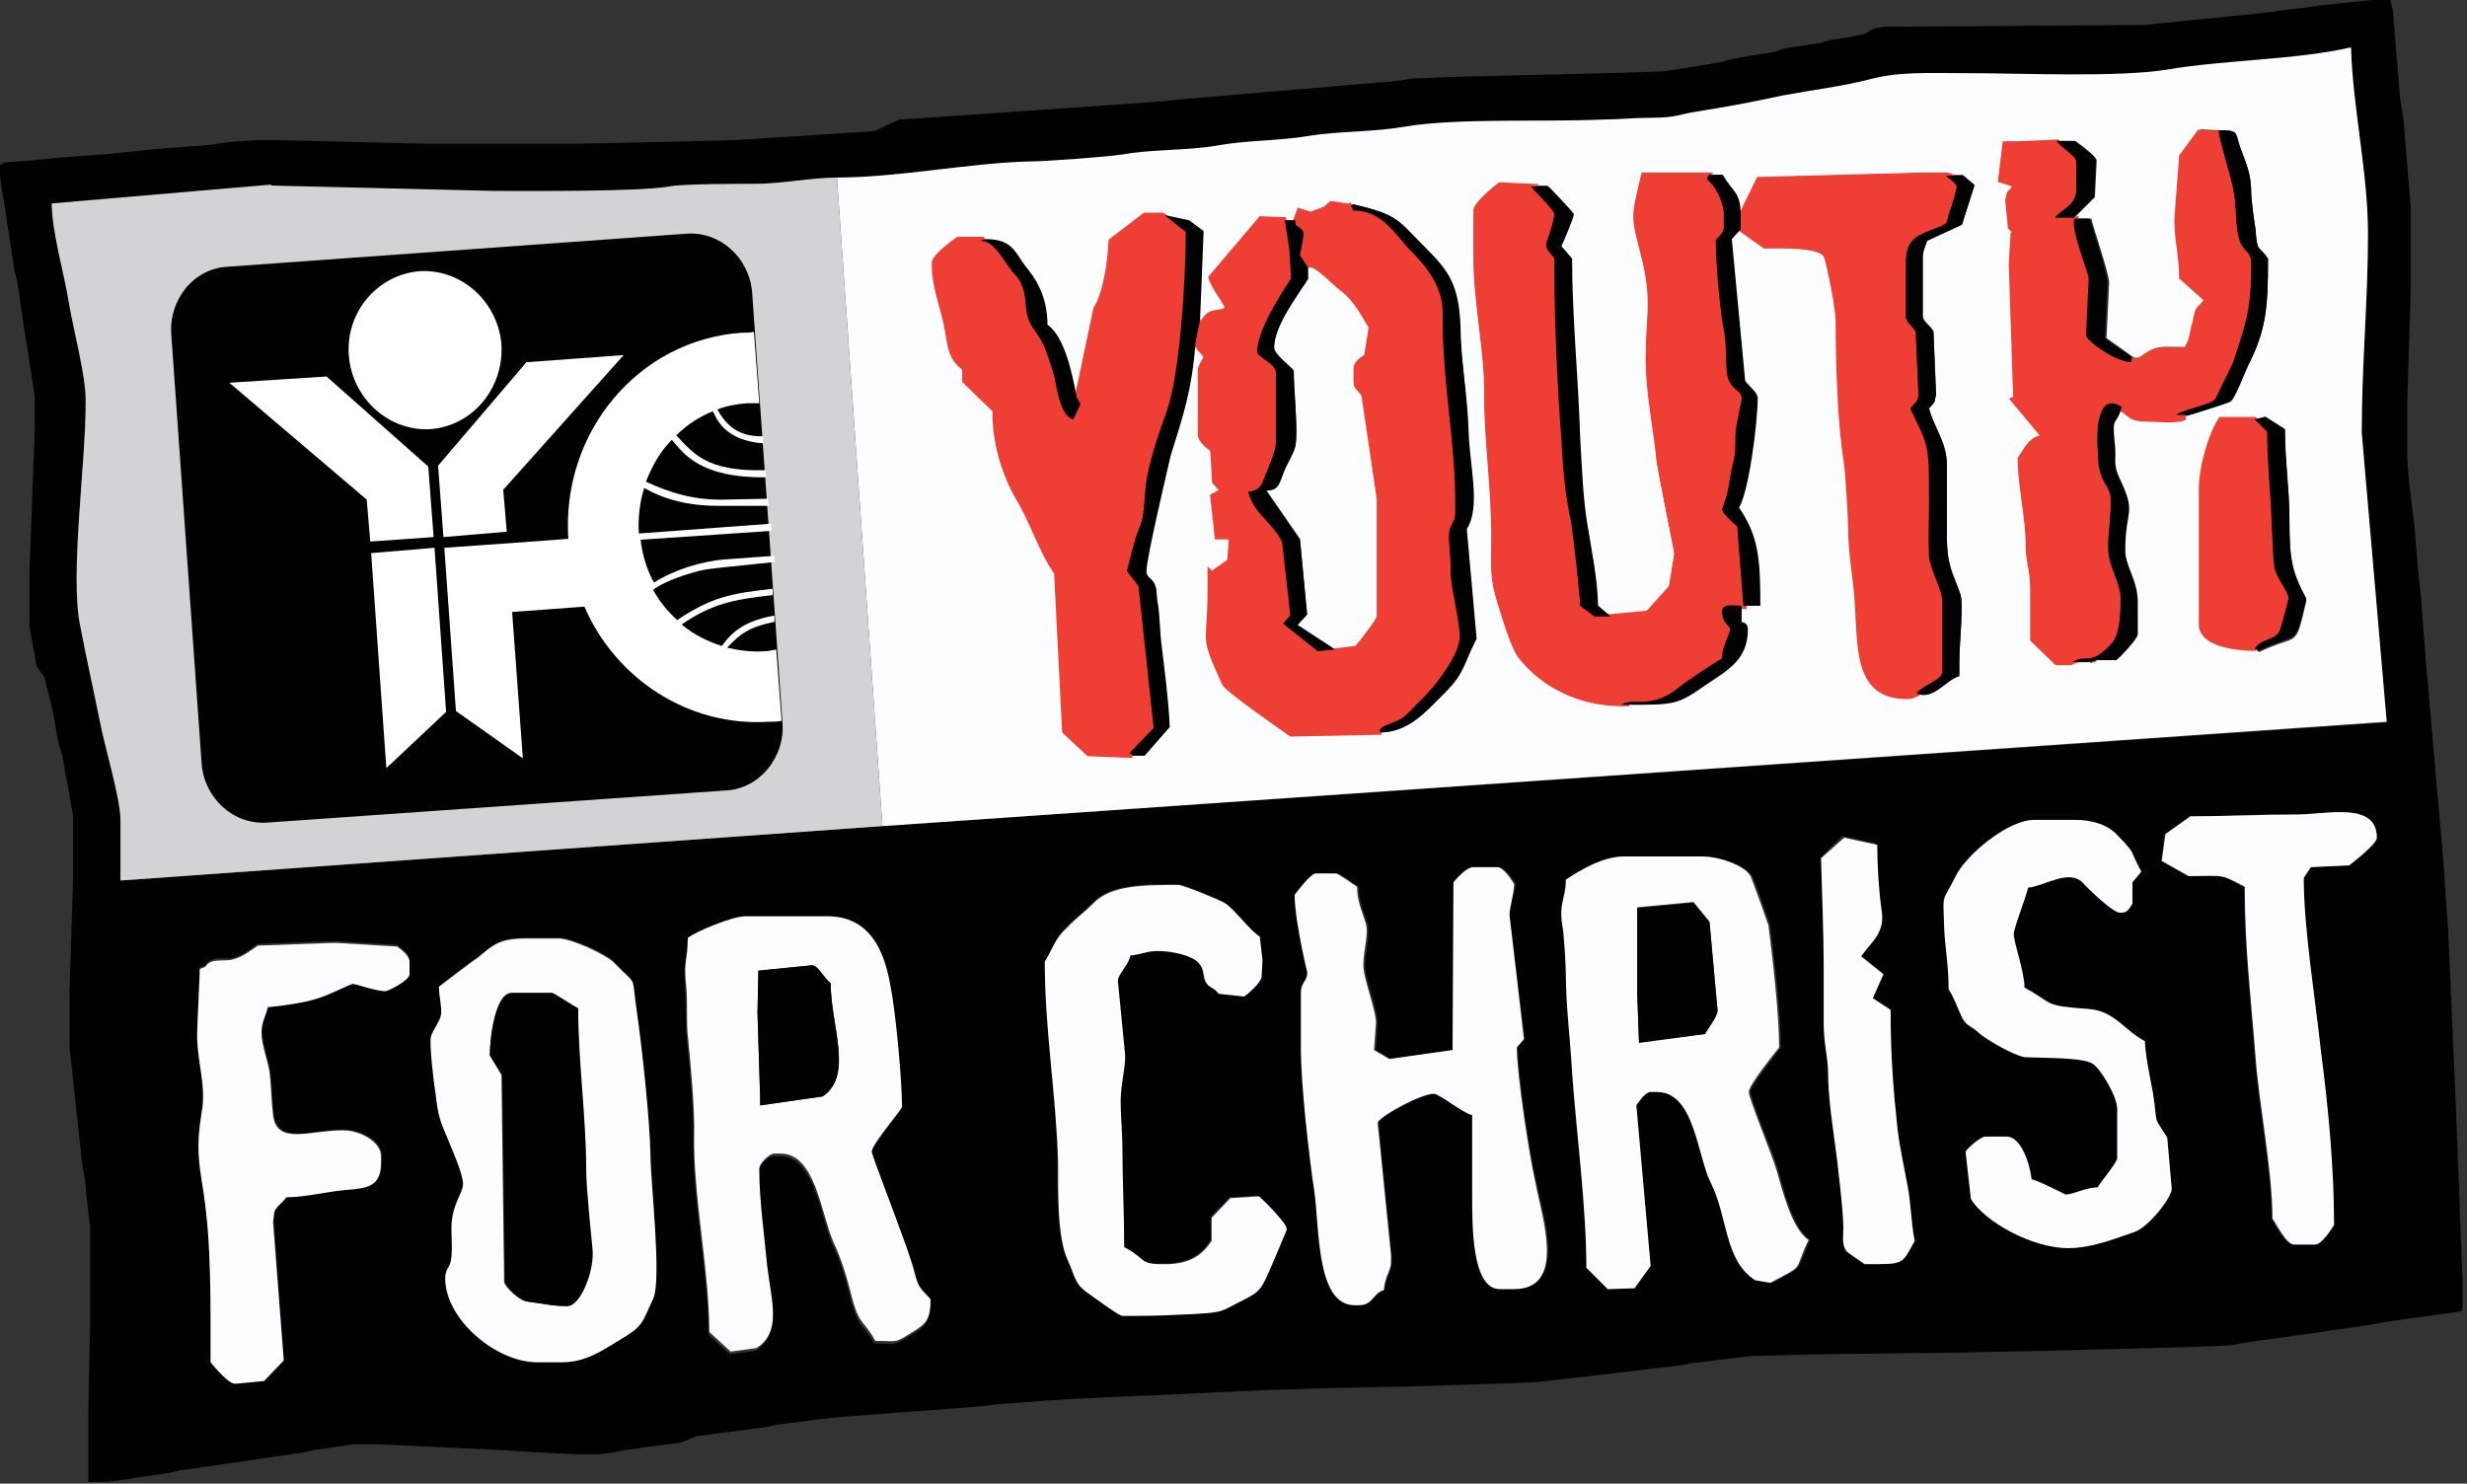 <?xml version="1.0" encoding="utf-8"?>
<!-- Generator: Adobe Illustrator 23.0.6, SVG Export Plug-In . SVG Version: 6.00 Build 0)  -->
<svg version="1.1" id="Layer_1" xmlns="http://www.w3.org/2000/svg" xmlns:xlink="http://www.w3.org/1999/xlink" x="0px" y="0px"
	 viewBox="0 0 276.5 166.3" style="enable-background:new 0 0 276.5 166.3;" xml:space="preserve">
<rect x="0" y="0" width="276.5" height="166.3" fill="#333333" stroke="none"/>
<style type="text/css">
	.st0{fill-rule:evenodd;clip-rule:evenodd;}
	.st1{fill-rule:evenodd;clip-rule:evenodd;fill:#FBFDFF;}
	.st2{fill-rule:evenodd;clip-rule:evenodd;fill:#EF3E33;}
	.st3{fill:none;stroke:#EF3E33;stroke-width:0.519;stroke-miterlimit:2.613;}
	.st4{fill-rule:evenodd;clip-rule:evenodd;fill:#E0E2E4;}
	.st5{fill-rule:evenodd;clip-rule:evenodd;fill:#D1D3D4;}
	.st6{fill-rule:evenodd;clip-rule:evenodd;fill:#FFFFFF;}
</style>
<g>
	<path class="st0" d="M49.2,110.6c0-0.1,3.9-3.1,4.3-3.3c1.7-1.3,2.3-2.2,5.5-2.2h3.6c1.5,0,5.3,1.7,6.1,2.6c2.9,3,2,1.1,2.7,5.8
		c0.6,4.1,1.4,11.7,1.5,15.8c0,3.1,1.3,14,0.3,16.2c-1.4,3-1.1,3-3.9,4.7c-1.6,1-3.5,2.4-6.3,2.4h-2.8c-4.6,0-10.3-4.8-10.3-9.4
		c0-1.2,0.6-1.1,0.7-2.4c0.1-0.9,0-2.2,0-3.2c0-2.7,1.3-3.9,1.3-5c0-1.2-1.3-4-1.7-5c-0.9-2.1-1.1-2.5-1.4-5.3
		c-0.2-1-0.6-5.5-0.5-6.2c0.2-0.7,0.9-1.6,1.1-2.3C49.6,113.1,49.2,111.8,49.2,110.6L49.2,110.6z M77,105.4c1-0.7,4.9-2.4,6.5-2.4
		h9.1c4.8,0,6.4,3.6,7.1,7.8c0.5,2.9,1.3,10.7,1.3,13.6c-0.5,0.8-3.4,4.2-3.4,5c0,0.3,2.7,7.3,3.1,8.5c0.5,1.6,0.9,2.7,1.5,4.3
		c0.2,0.7,0.4,1.6,0.7,2.2c0.3,0.7,1.3,1.4,1.3,1.6c0,2.3-0.5,2.7-2,3.6c-2.1,1.3-1.5,1-4.2,1c-1.3-2.3-1.8-1.6-2.7-5.2
		c-0.5-2-1.1-4-2-5.9c-1.4-3.3-2-9.9-5.9-9.9h-0.7c-0.6,0-1.7,1.1-1.7,1.7v0.2c0,3.3,0.6,7.6,0.9,10.8c0.5,4,1.6,7.2-1.2,9.1
		l-2.9,0.4l-2.4-2.2c0-7-1.8-15-1.7-21.9c0.1-2.5-0.4-8.2-0.7-11c-0.2-1.7-0.1-3.9-0.2-5.8C76.5,107.9,77,107.8,77,105.4L77,105.4z
		 M43.2,111.1c-1.2,0-3.5-0.9-3.6-0.9c-0.2,0-3.2,1.5-4.2,1.7c-1.3,0.4-4,0.8-5.3,0.9c-0.2,1-0.7,1.6-0.7,2.9c0,1.2,0.7,3.1,0.9,4.3
		c0.2,1.6,0.2,3.3,0.4,4.9c0.5,3.5,4.2,1.7,7.8,1.7c2,0,4.3,1.3,4.3,2.9v0.7c0,2.8-1.6,2.9-4.1,3.1c-2.1,0.2-4.4,0.8-6.5,0.8
		c-0.4,0.6-1.4,1.3-1.4,1.9l-0.1,0.9l1.1,15.4l-2.2,2.3l-3.1,0.3h-0.2c-0.7,0-2.3-1.9-2.7-2.4c0-6.5,0.1-13.4-0.8-19.1
		c-0.5-3.8-0.8-5-0.2-8.9c0.5-3.1-0.6-5.8-0.5-9.1l0.3-7c1.1-0.3,0.4-0.4,1.3-0.8c0.6-0.3,1.3-0.1,2.2-0.2c1.3-0.2,2-1,3-1.6
		l8.2-0.3l0.7,0l6.7,0.4c0.4,0.3,1.4,1,1.4,1.7v1.4C45.8,109.9,43.5,111.1,43.2,111.1L43.2,111.1z M117.1,107.8
		c0.9-1.3,1.2-2.7,2.3-3.8c1-1.1,2-1.7,3-2.8c2-2.1,5.6-2.1,9.6-2.1c0.5,0,4.9,1.7,5.3,2.1c1.3,1,2.5,2.8,3.8,3.7l0.3,2.6l-0.1,1.9
		c0,0.6-1.8,2.2-2,2.2l-2.8-0.3c-0.7-0.9-1-0.5-1.5-1.4c-0.3-0.8-0.1-1.4-0.8-2.1c-0.7-0.8-3-1.3-4.5-1.3c-1.3,0-2,0.4-3.1,0.5
		c-0.2,1.1-1.5,2.2-1.4,2.9l0.8,8.2c0.1,1.2-0.5,3.3-0.5,5.3c0,1.6,0.2,3.3,0.2,5.3c0,3.3,0.2,7.4,0.2,11c2.7,1.5,1.5,2.1,5,1.9
		c2.5-0.1,3.8-1.1,4.8-2.6v-2.6l2.1-2.2l3.2-0.2c0.5,0.4,3.1,3,3.1,3.6v0.2c0,0-1.8,4.3-2,4.7c-0.9,2.1-1.2,2.3-3.2,3.3
		c-2.4,1.2-2,1.1-5.3,1.4c-2.2,0.1-4,0.2-6.3,0.2h-1.6c-0.4,0-3.2-2.1-3.8-2.5c-1.6-1-1.5-2-2.3-3.7c-1.2-2.5-1.1-7.7-1.1-10.9
		C118.4,122.8,117.1,115.5,117.1,107.8L117.1,107.8z M175.5,98.6c1.6-1,4.2-2.6,6.7-2.6h8.7c2,0,4.8,1,5.5,2.2
		c0.2,0.3,1.9,5.1,2,5.5c0.5,3.9,1.2,9.9,1.2,13.7c-0.5,0.8-3.4,4.3-3.4,5c0,0.7,2.7,7.3,3.1,8.7c0.7,2.5,1.7,6.6,3.6,7.9
		c-1.8,3.7-0.2,2.6-4.3,4.8l-1.7-0.3c-3.5-2.3-3.1-7.1-5-11c-1.6-3.1-1.8-10.1-6-10.1H185c-0.6,0-1.3,1-1.6,1.5l1.6,18l-1.8,2.5
		l-3,0.1l-2.4-2.4c0-6.8-1.2-15-1.6-21.9c-0.2-3.6-0.7-7.4-0.7-11.1c0-0.7-0.2-4.6-0.4-5.4C174.7,101.3,175.5,100.7,175.5,98.6
		L175.5,98.6z M169.2,102.7l1.7,13.7l-0.8,0.9c0,3,1.4,12.3,2.1,15.2c0.8,3.8,3.5,11.9-2.4,11.9h-1.6c-3.2,0-3.1-7.3-3.1-10.8V125
		c-1-0.2-3.7-2.4-4.3-2.4c-1.3,0-5.6,2.2-6.3,3.2l1.5,14.9v0.8c0,0.9-0.7,1.7-0.8,3.1c-1.3,0.4-1.2,1.7-2.8,1.7H152
		c-4.4,0-3.9-8.7-4.5-12.8c-0.6-4.1-1.5-11.9-1.5-16v-6.2c0-1.2,0.8-1.3,0.7-2.4c-0.1-0.3-0.5-2.2-0.6-2.7c-0.3-1.6-0.8-4.2-0.8-5.9
		c0.3-0.5,1.7-2.4,2.4-2.4h2.2c0.3,0,1.9,1.2,2.4,1.5c0,1.7,0.6,2.9,1,4.2c0.3,1.2-0.3,2.9-0.3,4.6c0,1.6,1.6,5.5,1.4,6.7l-0.2,2.8
		l1.7,1l7.1-1l0.1-18.8c0.4-0.5,1.5-1.7,2.2-1.7h2.7c0.7,0,1.6,1.4,1.9,1.9C169.7,100.2,169.1,102,169.2,102.7L169.2,102.7z
		 M239,98.9v2.4c-0.2,0.4-0.5,1-1.2,1h-0.2c-0.9,0-3.6-2.8-4.2-3.4c-1.6-1.5-4.2,0.4-6.1,0.6c-0.2,1-1.6,4.5-1.6,5.2
		c0,1,1.2,4.2,1.2,6c3.5,1.9,2,2,7.2,2.4c2.9,0.2,4.1,2.5,6.3,3.6c0,1.3,0.5,4.3,0.9,5.8c0.6,3.9-0.1,2.3,1.6,5l0.5,5.7
		c0.2,0.9-2.6,4.4-4.2,4.9c-2,0.7-4.7,1.8-7.4,1.8c-4.1,0-9.4-3.1-10.9-5.5l-0.6-5.3c0.2-0.4,1.7-1.7,2.2-1.7h2.4
		c1.6,0,2.7,3,2.8,4.8c0.7,0.1,3.8,1.7,3.8,1.7c0.9,0,2.2-0.7,3.6-0.8c0.4-0.7,2.2-2.8,2.2-3.3v-5.5c0-1.4-2-4.6-2.8-5.1
		c-1.2-0.7-5.6-0.5-7.5-0.7c-1.2-0.1-4.5-2.1-5.3-2.8c-0.9-0.9-1.3-0.6-2-2.1c-0.4-0.9-0.9-2-1.3-2.7c0-2.9-0.4-4.4-0.5-7
		c-0.2-4-0.3-2.5,1.3-5.7c1.1-2.3,5.8-6.3,8.8-6.3h4.6c2,0,3.7,0.7,4.7,1.7c2.3,2.3,1.3,1.3,2.7,4.1L239,98.9L239,98.9z M214.6,139
		c-1.5,2.7-1.1,2.6-5.6,2.6c0,0-1.8-1.2-2-1.4c-0.5-0.7-0.4-1.6-0.4-2.7c0-1.3-0.3-4.1-0.5-5.8c-0.3-3.3-1.2-8-1.2-11.3
		c0.1-2-0.5-3.4-0.5-5.8c0-2.1,0-4.1,0-6.2c0-4.1-0.2-8.6-0.3-12.3l2.4-2.4l3.7,0.8c0,2.3,0.2,5.4,0.5,7.4c0.4,2.5-1.2,3.4-2.3,5.1
		l2.5,2l-1.2,2.7l2,1.3c0,5.2,0.2,8.9,0.8,13.6c0.2,1.6,0.8,4.4,1.1,6.1C214.2,134.7,214.2,137.1,214.6,139L214.6,139z M263.3,97
		l-4.3,0.2l-0.8,1.2c0,5.8,1.3,13.6,1.9,19.2c0.8,6.1,1.5,13.1,1.5,19.7c-0.3,0.5-1.4,2.2-2.1,2.2H257c-0.9,0-2-2.2-2.4-2.9
		c0-5.4-1.5-12.7-1.9-18.2c-0.5-6.5-1.2-12.1-1.2-19c-2.9-1.5-2-1.2-6.3-1.2l-3-1.7l0.4-3l2.8-2c4.2,0,7.8-0.3,11.8-0.2
		c3.5,0,9.1-1.5,9.1,2.6C266.4,94.6,263.9,96.5,263.3,97L263.3,97z M93.8,19.9c6.9,0,14.6-1.6,21.4-1.7c2,0,8.6-0.5,10.7-0.8
		c3.4-0.6,7.2-0.4,10.6-1c3.4-0.6,7.1-0.5,10.4-1.1c3.2-0.5,7.1-0.4,10.5-1c6-1,15.4-0.6,22.2-0.8c1.6,0,3.4-0.2,5.5-0.2
		c2.8,0,3.1-0.4,5.1-0.7c3.2-0.5,6.4-1.2,9.6-1.8c3.2-0.7,6.7-1,9.7-1.8c3.4-0.8,6.6-0.7,10.8-0.7c6.5,0,17.1,0.6,22.6-0.4
		c6.4-1.1,14.7-1.1,20.6-2.5c0.2,6.8,1.9,14,1.9,20.9c0,7.5-0.7,14.6-0.7,22.1v0.2l2.8,32.4L98.9,92.6l-85.4,6.1v-6.8
		c0-2.4-1.7-8.3-2.3-11c-0.7-3.5-1.5-7-2.2-10.7C7.8,64.7,9.6,52,9.6,45.4v-0.5c0-2.9-1.4-8-1.9-11c-0.5-3.2-1.9-8-1.9-11l24.5-2.1
		l0.2,0.1l24.9,0.6c4.2,0,16.1,0.1,19.6-0.5c1.4-0.3,8.2-0.3,9.7-0.3C87.6,20.6,91,20,93.8,19.9L93.8,19.9z M264,0.2l-2,0.2
		l-1.9,0.2L258,0.9l-1.9,0.2l-2,0.3l-1.9,0.2l-2,0.2l-1.9,0.2l-2.2,0.2l-1.9,0.2l-2,0.2l-1.9,0.2l-29.1,0.2l-1.2,0.2L209,3.8
		l-1.4,0.3l-1.2,0.2l-1.3,0.2L204,4.8L202.8,5l-1.3,0.2l-1.4,0.2L199,5.8L197.8,6l-1.3,0.2l-1.2,0.2l-1.5,0.3L192.7,7l-1.2,0.2
		l-1.2,0.2l-1.3,0.2l-1.2,0.2l-1.4,0.2l-6.3,0.2l-8.2,0.2l-8.4,0.2l-5.1,0.2l-2.1,0.3l-2.4,0.2l-2.4,0.2l-2.2,0.2l-2.4,0.2l-2.4,0.2
		l-2.4,0.2l-2.2,0.2l-2.4,0.2l-2.4,0.2l-2.4,0.2l-2.9,0.3l-2.9,0.2l-2.9,0.2l-2.8,0.2l-2.9,0.2l-2.9,0.2l-2.9,0.2l-2.8,0.2l-2.9,0.2
		l-2.9,0.2l-3.1,0.2L98,14.7l-3.1,0.2l-3.1,0.2l-3.1,0.2l-3.1,0.2l-3.1,0.2l-7.7,0.2l-9.8,0.2H47.3l-8.2-0.2l-8.4-0.2h-1.9l-2.9,0.2
		L23,16.3l-2.9,0.2l-2.6,0.2L14.7,17l-2.9,0.3l-2.9,0.2l-2.6,0.2L3.4,18l-2.9,0.2L0,18.5v1.2l0.2,1.5l0.2,1.2l0.2,1.2l0.2,1.4
		l0.2,1.2l0.2,1.4l0.2,1.2l0.2,1.4l0.3,1.2l0.2,1.2l0.2,1.5l0.2,1.2l0.2,1.5l0.2,1.2l0.2,1.2l0.2,1.4l0.2,1.2l0.2,1.4l0.2,1.2V48
		l-0.2,5.3l-0.2,5.5l-0.2,5.3v6l0.2,1.2l0.2,1.2l0.2,1l0.2,1.2L5,75.9l0.2,0.9L5.5,78l0.3,1.2L6,80.1l0.2,1.2l0.2,1.2l0.2,1L7,84.7
		l0.2,1.2l0.2,1.2l0.2,0.9l0.2,1.2l0.2,1.2l0.2,1v6.9l-0.2,6.3l-0.2,6.2v6.7l0.2,1.7l0.2,1.9l0.2,1.9l0.2,1.9l0.2,1.7l0.2,1.9
		l0.2,1.9l0.3,1.7l0.2,1.9l0.2,1.9l0.2,1.6v10.8l-0.2,9.9v7.9H12l1.5-0.2l1.4-0.2l1.2-0.2l1.5-0.2l1.4-0.2l1.2-0.3l1.5-0.2l1.4-0.2
		l1.4-0.2l1.3-0.2l1.4-0.2l1.4-0.2l1.3-0.2l1.4-0.2l1.4-0.2l1.3-0.2l1.4-0.3l1.5-0.2l1.2-0.2l1.4-0.2h2.9l4.5,0.2l4.3,0.2l4.3,0.2
		l4.6,0.3l4.3,0.2h2.9l1.4-0.2l1.6-0.3l1.5-0.2l1.4-0.2l1.7-0.2l1.4-0.2L78,161l1.5-0.2l1.4-0.2l1.7-0.2l1.4-0.2l1.6-0.2l1.5-0.3
		l1.4-0.2l1.7-0.2l1.4-0.2l1.9-0.2l2.4-0.2l2.7-0.2l2.6-0.2l2.7-0.2l2.7-0.2l2.6-0.2l2.7-0.3l2.7-0.2l2.6-0.2l3.1-0.2l4.3-0.2
		l4.6-0.2l4.3-0.2l4.3-0.2l4.5-0.2l6.3-0.2l9.6-0.2l9.6-0.3l4.8-0.2l1.6-0.2l1.7-0.2l1.9-0.2l1.7-0.2l1.6-0.2l1.7-0.2l1.6-0.2
		l1.6-0.2l2-0.2l1.6-0.3l1.7-0.2l1.6-0.2l1.7-0.2l1.6-0.2l7.4-0.2l16.5-0.2l9.4-0.2l7.9-0.2l7.7-0.2l5-0.2l1.5-0.3l1.4-0.2l1.4-0.2
		l1.5-0.2l1.4-0.2l1.5-0.2l1.4-0.2l1.2-0.2l1.5-0.2l1.4-0.2l1.4-0.2l1.5-0.3l1.4-0.2l1.4-0.2l1.5-0.2l1.4-0.2l1.5-0.2l1.4-0.2
		l0.2-0.2v-3.3l-0.2-5l-0.2-5.3l-0.2-5.3l-0.2-5l-0.2-4.6l-0.2-4.6l-0.2-4.5l-0.2-4.6l-0.3-4.3l-0.2-3.1l-0.2-2.4l-0.2-2.2l-0.2-2.4
		l-0.2-2.1l-0.2-2.4l-0.2-2.2l-0.2-2.4l-0.2-2.2l-0.2-2.4l-0.2-2.2l-0.2-2.6l-0.2-2.6l-0.2-2.6l-0.3-2.6l-0.2-2.6l-0.2-2.4L270,54
		l-0.2-2.6v-6.2l0.2-6.5l0.2-6.5v-8.9l-0.2-2.4l-0.2-2.4l-0.2-2.4l-0.2-2.6L269,11l-0.2-2.4l-0.2-2.4l-0.2-2.4l-0.2-2.6L267.9,0h-2
		L264,0.2L264,0.2z"/>
	<path class="st1" d="M252.7,72.7c-1.9,0-6-0.4-6-2.6V55c0-2.6,1.1-6.4,2.2-7.9h3.8l1.2-0.2l2.2,1.4c0,3.6,0.5,6.6,0.5,10.1
		c0,4.6,0.3,5.8,1.9,8.9c-1.3,5.7-0.8,3.6-5.3,5.8L252.7,72.7L252.7,72.7z M134.4,36c0.4,1.1,0.4-0.1,1.3-0.7
		c0.6-0.3,1.7-0.2,1.9-0.6c0.2-0.4-1.5-2.4-1.8-3.5l5.6-6.6l2.6,0.1h1.2l0.5-1.1l1.3,0.4l1.6-0.6l0.7-0.6l2,0.3l0.3-0.2
		c5.1,1.2,4.9,1.7,8.1,4.9c2.5,2.5,3.7,4.1,3.9,8.8c0.1,3.6,0.9,8,0.9,11.7c0.1,3.9,1.4,8.5-0.2,11l1.1,12.3
		c-1.7,3.4-1.2,3.8-4.1,6.6c-1.6,1.6-3.6,3.9-6.7,3.9l-9.8,0.2c-1-0.7-7.2-5-7.5-5.7c-2.7-5.8-1.6-3.8-1.6-10.6v-1.9l0.2,0.2l2-1.4
		l0.2-2.7h-1.6l-0.5-4.6l1.1-0.6l-0.9-1l-0.2-3.6c-0.4-0.3-1.4-1-1.4-1.7v-7.2c0-0.4,0.5-1.1,0.7-1.5l-1.4-1.7
		c-0.5,5.5-1.4,8.2-2.8,12.8c-0.5,1.8-2.7,11.4-2.7,12.9c0,0.8,0.7,0.7,1,1.7c0.2,0.5,0.2,1.4,0.3,2.1c0.2,1.4,0.2,3.2,0.4,4.6
		c0.3,2.6,0.9,6.4,0.9,9.1l-2.8,3.2l-1.3,0l-4.9-0.2l-2.7-2.5l-0.9-17.8c-1.7-2.5-2.7-5.6-4.2-8.2c-1.5-2.5-2.7-6.3-2.7-10l-3.4-3.3
		v-1.4c-1.8-1.3-1.6-2.8-2.1-5.1c-0.4-1.8-1.3-4.3-1.3-6.2v-0.5c0-0.6,2.2-2.3,2.7-2.6l2.9,0c3.3,0,3.2,1.7,4.9,3.5
		c1.3,1.5,2.1,3.5,2.1,6.1c2,1.3,2.7,5.6,3.3,8.2l2.2-9.9c1-1.5,1.6-5,1.7-7.6l3.8-2.9l2,0l2.8,0.6l1.6,1.2L134.4,36L134.4,36z
		 M214.8,77.7c-0.5,0.1-0.5,0.3-1.2,0.3c-5.8,0-5.2-5.7-5.6-11.1c-0.2-2.5-0.7-5.1-0.7-7.7c0-1.1-0.3-6.2-0.5-7.6
		c-0.6-4.2-0.9-10.9-0.9-15.7c0-1.5-0.9-5.9-1.3-7.2c-0.4-1.5-5.1-1.2-6.9-1.2l-2.7-1.9l-1,1.1l1.5,15.9c0.4,0.6,1.4,1.3,1.4,1.9
		c0,2.8-1,10.6-2.1,12.3c2.2,3.3,2.4,5.7,2.4,11h-1.9h-0.2v1.9c0.5,0.1,0.7,0.1,0.7,0.8c0,3.4-2.4,4.7-4.6,6.1
		c-3.3,2.2-3.5,2.3-8.8,2.3h-0.8c-5,0-9-2.4-11.3-5.2c-0.9-1-1.9-4.6-2.4-6.1c-0.9-3-0.7-3.6-0.7-7.4c0-5.7-0.8-10.8-0.8-15.8
		c0.1-4.8-1.2-10.4-1.2-15.4v-5.5c0-0.7,2.1-2.5,2.7-2.9l4.3,0.2h1.2c0.3,0.2,2.9,3,2.9,3.1c0,0.4-1.3,3.2-1.4,3.6l1.2,1.4
		c0,6.5,0.7,13.5,0.9,19.9c0.2,3.4,0.2,6.7,0.8,9.8c0.4,2.5,1.2,6.4,1.2,9.2l1.4,1.2l4.1-0.3l2.6-2.9l0.6-3.7c0-0.4-1.9-9.1-2-10.6
		c-0.2-3.3-1.2-7.4-1.2-11.3c0-4.6,0.7-6.1-0.3-10.7c-1.3-5.4-1.4-4.5-0.2-9.9h7.4h1.6c1,1.9,2,1.8,2,4.6l2-4.3l18.4-0.5h2.7
		l0.7,0.2h1.2l1.3,1.1l-1.4,4.4l-3.9,1.8c-0.2,0.7-0.5,1-0.5,2v6.5c0,0.6,0.9,1.1,1.2,1.7l0.3,7.2l-0.1,0.2c0,0.6-0.3,0.7-0.7,1.2
		c0.5,2.1,2,3.8,2,6.3c0,2.6,0,5.3,0,7.9c0,3.4,0.6,4.1,1.5,6.6c0.4,1.1-0.1,5.8-0.1,7.5v1.7C218.1,76.2,216.6,78.6,214.8,77.7
		L214.8,77.7z M230.6,15.8h2c0.3,0.2,2.4,1.7,2.4,2.2l-0.2,4.1l-2.4,2.4h0.3h0.5h1.2c0.3,1.3,2,6.2,2,7.2l-0.3,6.2l3.1,2.2h0.7
		c2.3-1.5,1.7-1.2,5.3-1.2c0.9-1.4,0.5-1.3,1-3.1c0.5-2,0.5-1.1,1.3-2.5l-2.8-2.5c0-2.5-0.7-5-0.5-7.1l0.5-6.5l2-2.7l2,0.1
		c2.5,0,1.6,0.2,2.6,2.5c0.5,1.4,0.9,2.2,1,4c0,1.4,0.3,3.3,0.5,4.6c0.2,2.8,0.3,1.7,1.4,3.3c0,5.3-0.2,7.8-2,11.5
		c-0.5,0.9-1.6,4.1-2.2,4.5c-0.1,0.1-4.7,1.5-4.9,1.6c-0.9,0.5-3.1,0.2-4.3,0.2c-2.2,0-1.9-0.8-3.1-1.2c-0.5,2.3-1.1,0.8-0.8,3.9
		c0.3,2.2-0.3,2.3,0.6,4.2c1.9,4,0.6,3.3,0.6,8c0,1.8,1.4,3.3,1.4,5.8V71c0,0.5-2,2.6-2.4,2.9h-2.2l-0.7,0.2h-2h-1.6l-2.7-2.6
		c0-1.9,0-3.7,0-5.6c0-2.3-0.5-3.2-0.5-4.8c0-3.3-0.9-6.8-0.9-9.9c0.7-1,1.2-2.3,2.7-2.4l-3.5-4.2l0.3-0.1l-0.5-15.1l0.2-3.3h0.6
		l-0.9-0.8l-0.3-3.1l0.1-0.3c0-0.8,0.4-0.3,0.7-1.4l-1.6-0.5l0.5-4.1h1.4L230.6,15.8L230.6,15.8z M93.8,19.9l5.1,72.7l168.6-11.7
		l-2.8-32.4v-0.2c0-7.4,0.7-14.6,0.7-22.1c0-6.9-1.7-14-1.9-20.9c-5.9,1.4-14.2,1.4-20.6,2.5c-5.6,0.9-16.1,0.4-22.6,0.4
		c-4.2,0-7.4-0.2-10.8,0.7c-3.1,0.8-6.5,1.2-9.7,1.8c-3.2,0.7-6.4,1.3-9.6,1.8c-2,0.3-2.3,0.7-5.1,0.7c-2,0-3.8,0.2-5.5,0.2
		c-6.7,0.3-16.2-0.2-22.2,0.8c-3.4,0.6-7.3,0.5-10.5,1c-3.4,0.6-7.1,0.5-10.4,1.1c-3.4,0.6-7.2,0.4-10.6,1c-2,0.3-8.7,0.8-10.7,0.8
		C108.4,18.3,100.7,19.9,93.8,19.9L93.8,19.9z"/>
	<path class="st2" d="M180.5,69.1h-1.7l-1.6-1.2c0-1-0.8-8-1-9.3c-0.7-3.3-0.9-5.8-1.1-9.4c-0.5-6.3-0.8-13.8-0.8-20.2
		c-0.3-0.5-0.9-0.8-0.9-1.5v-0.2c0-0.2,0.9-2.5,0.9-3.3c0-0.5-2.2-2.5-2.6-3.1h0.7l-4.3-0.2c-0.5,0.4-2.7,2.2-2.7,2.9V29
		c0,5,1.3,10.6,1.2,15.4c0,5,0.8,10.1,0.8,15.8c0,3.8-0.2,4.4,0.7,7.4c0.5,1.5,1.5,5.1,2.4,6.1c2.3,2.9,6.3,5.2,11.3,5.2h0.8h-0.8
		c1.3-0.8,3.4,0.7,6.4-1.7c0.9-0.8,4-2.8,4.9-3.3c0.1-1.5,0.9-2.7,0.9-3.3c0-0.4-0.9-0.6-0.9-1.9c0-1,1.1-0.7,2.2-0.7h0.2l-0.7-8.9
		c-0.4-0.2-1.7-1.5-1.7-1.9c0,0,0.6-1.4,0.8-2.9c0.1-0.9,0.4-2,0.6-3c0.2-1.1,0-2.3,0.2-3.4c0.2-0.7,0.6-3,0.6-3v-0.2
		c0-1.1-1.6-0.8-1.7-3.3c-0.1-2,0-3.1-0.4-4.9c-0.4-2.4-0.8-7-0.8-9.5c0.4-0.5,0.9-0.8,0.9-1.4V24c0-1.3-1.1-3.3-1.9-3.9l0.2-0.5
		h-7.4c-1.3,5.4-1.1,4.5,0.2,9.9c1,4.6,0.3,6.1,0.3,10.7c0,3.9,0.9,8,1.2,11.3c0.2,1.5,2,10.2,2,10.6l-0.6,3.7l-2.6,2.9L180.5,69.1
		L180.5,69.1z"/>
	<path class="st3" d="M180.5,69.1h-1.7l-1.6-1.2c0-1-0.8-8-1-9.3c-0.7-3.3-0.9-5.8-1.1-9.4c-0.5-6.3-0.8-13.8-0.8-20.2
		c-0.3-0.5-0.9-0.8-0.9-1.5v-0.2c0-0.2,0.9-2.5,0.9-3.3c0-0.5-2.2-2.5-2.6-3.1h0.7l-4.3-0.2c-0.5,0.4-2.7,2.2-2.7,2.9V29
		c0,5,1.3,10.6,1.2,15.4c0,5,0.8,10.1,0.8,15.8c0,3.8-0.2,4.4,0.7,7.4c0.5,1.5,1.5,5.1,2.4,6.1c2.3,2.9,6.3,5.2,11.3,5.2h0.8h-0.8
		c1.3-0.8,3.4,0.7,6.4-1.7c0.9-0.8,4-2.8,4.9-3.3c0.1-1.5,0.9-2.7,0.9-3.3c0-0.4-0.9-0.6-0.9-1.9c0-1,1.1-0.7,2.2-0.7h0.2l-0.7-8.9
		c-0.4-0.2-1.7-1.5-1.7-1.9c0,0,0.6-1.4,0.8-2.9c0.1-0.9,0.4-2,0.6-3c0.2-1.1,0-2.3,0.2-3.4c0.2-0.7,0.6-3,0.6-3v-0.2
		c0-1.1-1.6-0.8-1.7-3.3c-0.1-2,0-3.1-0.4-4.9c-0.4-2.4-0.8-7-0.8-9.5c0.4-0.5,0.9-0.8,0.9-1.4V24c0-1.3-1.1-3.3-1.9-3.9l0.2-0.5
		h-7.4c-1.3,5.4-1.1,4.5,0.2,9.9c1,4.6,0.3,6.1,0.3,10.7c0,3.9,0.9,8,1.2,11.3c0.2,1.5,2,10.2,2,10.6l-0.6,3.7l-2.6,2.9L180.5,69.1
		L180.5,69.1z"/>
	<path class="st2" d="M145.2,24.7v0.5c0.4,0.2,1,0.5,0.9,1.2l-0.2,1.2l-0.2,1l0.9,1.4c0.7-0.3,2.9,2.1,3.8,2.7c1.4,1.1,2,2.6,3,4
		l-0.5,3.1c-0.5,0.3-1.2,0.8-1.2,1.5v1.6c0,0.6,0.5,0.9,0.9,1.5l1.7,11.5v13.2c0,0.3-2,2.9-2.4,3.3l-2.4,0.3l-1.9,0.2l-3.9-3.1
		l0.8-0.9c0-0.6-0.9-8.1-0.9-8.2c-0.9-2.1-3.2-3.3-3.8-5.7c1.6,0,1.6-1.1,2.1-2.3c0.4-1,1-2.2,1-3.3v-7.7c0-1.1-2.1-1.7-2.1-2.4
		c0-2.7,3.8-8.1,3.8-8.2l-0.2-3.3l-0.5-3.2l-2.6-0.1l-5.6,6.6c0.3,1.2,2,3.1,1.8,3.5c-0.2,0.4-1.3,0.3-1.9,0.6
		c-0.9,0.6-0.9,1.7-1.3,0.7l-0.5,2.4l1.4,1.7c-0.2,0.4-0.7,1.1-0.7,1.5v7.2c0,0.7,1,1.4,1.4,1.7l0.2,3.6l0.9,1l-1.1,0.6l0.5,4.6h1.6
		l-0.2,2.7l-2,1.4l-0.2-0.2V66c0,6.8-1,4.8,1.6,10.6c0.3,0.7,6.5,5,7.5,5.7l9.8-0.2c-0.3-0.8,1.8-1,2.7-1.8c0.9-0.8,1.6-1.7,2.5-2.5
		c1.1-1.1,3.7-4.5,3.7-6.4c0-1.8-0.9-5.2-1-6.9c0-1.6-0.2-2.7-0.2-3.9c-0.1-2,0.7-1.8,0.7-3.1v-1.5c0-6.4-1.5-13.8-1.4-20.6
		c0.1-3.4-2-5.6-3.7-7.4c-1.7-1.8-3.1-4.3-6.3-4.4l-0.3-0.5l0.3-0.2l-0.3,0.2l-2-0.3l-0.7,0.6l-1.6,0.6l-1.3-0.4L145.2,24.7
		L145.2,24.7z"/>
	<path class="st3" d="M145.2,24.7v0.5c0.4,0.2,1,0.5,0.9,1.2l-0.2,1.2l-0.2,1l0.9,1.4c0.7-0.3,2.9,2.1,3.8,2.7c1.4,1.1,2,2.6,3,4
		l-0.5,3.1c-0.5,0.3-1.2,0.8-1.2,1.5v1.6c0,0.6,0.5,0.9,0.9,1.5l1.7,11.5v13.2c0,0.3-2,2.9-2.4,3.3l-2.4,0.3l-1.9,0.2l-3.9-3.1
		l0.8-0.9c0-0.6-0.9-8.1-0.9-8.2c-0.9-2.1-3.2-3.3-3.8-5.7c1.6,0,1.6-1.1,2.1-2.3c0.4-1,1-2.2,1-3.3v-7.7c0-1.1-2.1-1.7-2.1-2.4
		c0-2.7,3.8-8.1,3.8-8.2l-0.2-3.3l-0.5-3.2l-2.6-0.1l-5.6,6.6c0.3,1.2,2,3.1,1.8,3.5c-0.2,0.4-1.3,0.3-1.9,0.6
		c-0.9,0.6-0.9,1.7-1.3,0.7l-0.5,2.4l1.4,1.7c-0.2,0.4-0.7,1.1-0.7,1.5v7.2c0,0.7,1,1.4,1.4,1.7l0.2,3.6l0.9,1l-1.1,0.6l0.5,4.6h1.6
		l-0.2,2.7l-2,1.4l-0.2-0.2V66c0,6.8-1,4.8,1.6,10.6c0.3,0.7,6.5,5,7.5,5.7l9.8-0.2c-0.3-0.8,1.8-1,2.7-1.8c0.9-0.8,1.6-1.7,2.5-2.5
		c1.1-1.1,3.7-4.5,3.7-6.4c0-1.8-0.9-5.2-1-6.9c0-1.6-0.2-2.7-0.2-3.9c-0.1-2,0.7-1.8,0.7-3.1v-1.5c0-6.4-1.5-13.8-1.4-20.6
		c0.1-3.4-2-5.6-3.7-7.4c-1.7-1.8-3.1-4.3-6.3-4.4l-0.3-0.5l0.3-0.2l-0.3,0.2l-2-0.3l-0.7,0.6l-1.6,0.6l-1.3-0.4L145.2,24.7
		L145.2,24.7z"/>
	<path class="st2" d="M120.7,44.6l0.3,0.7l-0.8,1.7c-1.6-0.4-1.8-3.6-2.3-5.4c-0.9-3-0.8-2.9-2.4-5.1c-1.1-1.7-0.1-3.8-1.9-5.8
		c-1-1.1-2-3.6-3.8-3.7l0.5-0.2l-2.9,0c-0.5,0.3-2.7,2-2.7,2.6V30c0,1.9,0.9,4.4,1.3,6.2c0.5,2.3,0.3,3.8,2.1,5.1v1.4l3.4,3.3
		c-0.1,3.7,1.2,7.5,2.7,10c1.6,2.7,2.5,5.8,4.2,8.2l0.9,17.8l2.7,2.5l4.9,0.2l-0.5-0.3l2.7-2.8l-1.7-15.9l-1.3-1.7
		c0.2-0.8,0.9-4.1,1.3-4.6c0.7-1.5,0.5-2.8,0.8-4.8c0.2-2.4,1.6-6.4,2.4-8.6c1.4-4,2.1-14.3,2.1-20l-2.4-1.9l-2,0l-3.8,2.9
		c-0.1,2.6-0.7,6.1-1.7,7.6L120.7,44.6L120.7,44.6z"/>
	<path class="st3" d="M120.7,44.6l0.3,0.7l-0.8,1.7c-1.6-0.4-1.8-3.6-2.3-5.4c-0.9-3-0.8-2.9-2.4-5.1c-1.1-1.7-0.1-3.8-1.9-5.8
		c-1-1.1-2-3.6-3.8-3.7l0.5-0.2l-2.9,0c-0.5,0.3-2.7,2-2.7,2.6V30c0,1.9,0.9,4.4,1.3,6.2c0.5,2.3,0.3,3.8,2.1,5.1v1.4l3.4,3.3
		c-0.1,3.7,1.2,7.5,2.7,10c1.6,2.7,2.5,5.8,4.2,8.2l0.9,17.8l2.7,2.5l4.9,0.2l-0.5-0.3l2.7-2.8l-1.7-15.9l-1.3-1.7
		c0.2-0.8,0.9-4.1,1.3-4.6c0.7-1.5,0.5-2.8,0.8-4.8c0.2-2.4,1.6-6.4,2.4-8.6c1.4-4,2.1-14.3,2.1-20l-2.4-1.9l-2,0l-3.8,2.9
		c-0.1,2.6-0.7,6.1-1.7,7.6L120.7,44.6L120.7,44.6z"/>
	<path class="st1" d="M191.1,115.9l-7.4,0.9l-0.2-5.5v-9.6l6.3-0.6l1.8,2.2l0.9,9.9C192.5,113.8,191.3,115.5,191.1,115.9
		L191.1,115.9z M175.5,98.6c0,2.1-0.8,2.6-0.4,5.1c0.2,0.8,0.4,4.7,0.4,5.4c0,3.6,0.5,7.4,0.7,11.1c0.5,6.8,1.6,15.1,1.6,21.9
		l2.4,2.4l3-0.1l1.8-2.5l-1.6-18c0.3-0.4,1-1.5,1.6-1.5h0.7c4.2,0,4.5,7,6,10.1c2,3.9,1.5,8.7,5,11l1.7,0.3c4.1-2.2,2.5-1.1,4.3-4.8
		c-1.9-1.3-2.9-5.5-3.6-7.9c-0.4-1.4-3.1-8-3.1-8.7c0-0.8,2.8-4.2,3.4-5c0-3.7-0.7-9.8-1.2-13.7c-0.1-0.3-1.8-5.1-2-5.5
		c-0.7-1.2-3.5-2.2-5.5-2.2h-8.7C179.6,96,177,97.6,175.5,98.6L175.5,98.6z"/>
	<path class="st1" d="M91,108.2c0.7,0,1.3,1.4,2.1,2c0,4.8,2.6,10.4-0.9,12.7l-7,1v-0.8l-0.3-9.6l0.1-4.7L91,108.2L91,108.2z
		 M79.5,149.3l2.4,2.2l2.9-0.4c2.8-1.8,1.7-5.1,1.2-9.1c-0.3-3.2-0.9-7.5-0.9-10.8v-0.2c0-0.6,1.1-1.7,1.7-1.7h0.7
		c3.9,0,4.5,6.7,5.9,9.9c0.9,1.9,1.5,3.9,2,5.9c0.9,3.6,1.5,2.9,2.7,5.2c2.7,0,2.1,0.3,4.2-1c1.4-0.9,2-1.3,2-3.6
		c0-0.2-0.9-0.9-1.3-1.6c-0.3-0.6-0.5-1.5-0.7-2.2c-0.5-1.6-0.9-2.7-1.5-4.3c-0.4-1.2-3.1-8.2-3.1-8.5c0-0.8,2.9-4.2,3.4-5
		c0-2.9-0.7-10.7-1.3-13.6c-0.7-4.1-2.4-7.8-7.1-7.8h-9.1c-1.6,0-5.5,1.7-6.5,2.4c0,2.5-0.5,2.5-0.2,5.3c0.2,1.8,0,4,0.2,5.8
		c0.3,2.8,0.8,8.5,0.7,11C77.7,134.3,79.5,142.3,79.5,149.3L79.5,149.3z"/>
	<path class="st1" d="M169.2,102.7c-0.1-0.7,0.5-2.5,0.5-3.6c-0.3-0.5-1.2-1.9-1.9-1.9h-2.7c-0.7,0-1.8,1.2-2.2,1.7l-0.1,18.8
		l-7.1,1l-1.7-1l0.2-2.8c0.2-1.3-1.4-5.1-1.4-6.7c0-1.7,0.6-3.4,0.3-4.6c-0.4-1.4-1-2.5-1-4.2c-0.5-0.3-2.1-1.5-2.4-1.5h-2.2
		c-0.6,0-2,1.9-2.4,2.4c0,1.7,0.5,4.4,0.8,5.9c0.1,0.5,0.5,2.4,0.6,2.7c0.1,1.1-0.7,1.1-0.7,2.4v6.2c0,4.1,0.9,12,1.5,16
		c0.6,4.1,0.2,12.8,4.5,12.8h0.5c1.6,0,1.5-1.3,2.8-1.7c0.1-1.5,0.8-2.2,0.8-3.1v-0.8l-1.5-14.9c0.6-0.9,4.9-3.2,6.3-3.2
		c0.6,0,3.3,2.2,4.3,2.4v8.7c0,3.5-0.1,10.8,3.1,10.8h1.6c5.9,0,3.1-8.1,2.4-11.9c-0.7-3-2.1-12.2-2.1-15.2l0.8-0.9L169.2,102.7
		L169.2,102.7z"/>
	<path class="st2" d="M239,40.1v0.5c-1.6,0-4.4-1.9-5.1-2.9l0.3-6.5c0-0.6-2.1-5.7-1.6-6.7h-0.3h-1.9c0.7-0.9,2.4-1.5,2.4-3.1v-3.1
		c0-0.8-1.6-1.5-2.2-2.4l-4.5,0.2h-1.4l-0.5,4.1l1.6,0.5c-0.3,1.1-0.7,0.6-0.7,1.4l-0.1,0.3l0.3,3.1l0.9,0.8h-0.6l-0.2,3.3l0.5,15.1
		l-0.3,0.1l3.5,4.2c-1.5,0.1-2,1.4-2.7,2.4c0,3.1,0.9,6.5,0.9,9.9c0,1.7,0.5,2.5,0.5,4.8c0,1.8,0,3.7,0,5.6l2.7,2.6h1.6
		c1.6-0.9,2,0.7,4.3-2c0.9-1.1,1-3.3,1-5.2c0-1.4-1-3-1.3-4.6c-0.3-1.5,0.2-4.1,0.2-5.9v-0.5c0-1.2-0.8-1.7-1.1-2.8
		c-0.4-1.2-0.3-2-0.4-3.4c-0.1-1.7,0-5.8,2.7-4.1c1.3,0.4,0.9,1.2,3.1,1.2c1.3,0,3.4,0.3,4.3-0.2h-1.2c0.9-0.7,3.9-1.1,4.4-1.8
		c0,0,1.9-3.9,2-4.1c1.2-3.5,2-5.5,2-10.2v-1c0-1.6-1.1-1.1-1.5-3.3c-0.2-1.2-0.2-3.2-0.4-4.4c-0.3-2-1.9-6.7-1.7-7.1l-2-0.1l-2,2.7
		l-0.5,6.5c-0.2,2.1,0.5,4.6,0.5,7.1l2.8,2.5c-0.9,1.4-0.9,0.4-1.3,2.5c-0.5,1.7-0.2,1.7-1,3.1c-3.6,0-3.1-0.3-5.3,1.2H239L239,40.1
		z M234.9,73.9l-0.7,0.2L234.9,73.9L234.9,73.9z"/>
	<path class="st3" d="M239,40.1v0.5c-1.6,0-4.4-1.9-5.1-2.9l0.3-6.5c0-0.6-2.1-5.7-1.6-6.7h-0.3h-1.9c0.7-0.9,2.4-1.5,2.4-3.1v-3.1
		c0-0.8-1.6-1.5-2.2-2.4l-4.5,0.2h-1.4l-0.5,4.1l1.6,0.5c-0.3,1.1-0.7,0.6-0.7,1.4l-0.1,0.3l0.3,3.1l0.9,0.8h-0.6l-0.2,3.3l0.5,15.1
		l-0.3,0.1l3.5,4.2c-1.5,0.1-2,1.4-2.7,2.4c0,3.1,0.9,6.5,0.9,9.9c0,1.7,0.5,2.5,0.5,4.8c0,1.8,0,3.7,0,5.6l2.7,2.6h1.6
		c1.6-0.9,2,0.7,4.3-2c0.9-1.1,1-3.3,1-5.2c0-1.4-1-3-1.3-4.6c-0.3-1.5,0.2-4.1,0.2-5.9v-0.5c0-1.2-0.8-1.7-1.1-2.8
		c-0.4-1.2-0.3-2-0.4-3.4c-0.1-1.7,0-5.8,2.7-4.1c1.3,0.4,0.9,1.2,3.1,1.2c1.3,0,3.4,0.3,4.3-0.2h-1.2c0.9-0.7,3.9-1.1,4.4-1.8
		c0,0,1.9-3.9,2-4.1c1.2-3.5,2-5.5,2-10.2v-1c0-1.6-1.1-1.1-1.5-3.3c-0.2-1.2-0.2-3.2-0.4-4.4c-0.3-2-1.9-6.7-1.7-7.1l-2-0.1l-2,2.7
		l-0.5,6.5c-0.2,2.1,0.5,4.6,0.5,7.1l2.8,2.5c-0.9,1.4-0.9,0.4-1.3,2.5c-0.5,1.7-0.2,1.7-1,3.1c-3.6,0-3.1-0.3-5.3,1.2H239L239,40.1
		z M234.9,73.9l-0.7,0.2L234.9,73.9L234.9,73.9z"/>
	<path class="st1" d="M54.9,118.3c0-2.1,0.6-7,2.4-7h4.5c0.2,0,2.4,1.5,2.9,1.7c0,5.9,0.9,12.3,0.9,18c0,2,0.5,6.7,0.7,8.9
		c0.3,2.4-1.3,6.5-2.8,6.5c-1.6,0-2.8-0.3-4.4-0.5c-1-0.1-2.6-1.8-2.6-2.2l-0.3-23.2L54.9,118.3L54.9,118.3z M49.2,110.6
		c0,1.2,0.4,2.5,0.2,3.3c-0.2,0.8-0.9,1.6-1.1,2.3c-0.2,0.7,0.3,5.2,0.5,6.2c0.3,2.7,0.5,3.2,1.4,5.3c0.4,1,1.7,3.9,1.7,5
		c0,1.1-1.3,2.3-1.3,5c0,0.9,0.1,2.2,0,3.2c-0.1,1.3-0.7,1.2-0.7,2.4c0,4.6,5.7,9.4,10.3,9.4h2.8c2.7,0,4.6-1.4,6.3-2.4
		c2.8-1.7,2.5-1.7,3.9-4.7c1-2.2-0.3-13.1-0.3-16.2c-0.1-4.1-0.9-11.6-1.5-15.8c-0.7-4.7,0.2-2.8-2.7-5.8c-0.9-0.8-4.6-2.6-6.1-2.6
		H59c-3.2,0-3.8,0.8-5.5,2.2C53.1,107.6,49.2,110.6,49.2,110.6L49.2,110.6z"/>
	<path class="st2" d="M195.1,24.2v1.5l2.7,1.9c1.8,0,6.5-0.2,6.9,1.2c0.4,1.3,1.3,5.8,1.3,7.2c0,4.7,0.2,11.5,0.9,15.7
		c0.2,1.4,0.5,6.5,0.5,7.6c0,2.6,0.5,5.2,0.7,7.7c0.4,5.4-0.2,11.1,5.6,11.1c0.6,0,0.6-0.1,1.2-0.3c0.7-0.9,2.9-1.6,2.9-2.4v-7.9
		c0-1.3-1.4-3.8-1.5-5c-0.1-2,0-4.2,0-6.3c0-6.5,0-5.9-2.1-10.3c0.3-0.5,0.9-0.8,0.9-1.4v-0.5l-0.3-6.7c-0.3-0.6-1.1-1.1-1.1-1.7v-6
		c0-2.7,1.2-3.1,3.3-3.9c1.4-0.6,1.3-0.3,1.6-1.9c0.2-0.7,0.8-2.4,0.8-2.8c0-0.3-0.9-1-1.2-1.2h0.7l-0.7-0.2h-2.7l-18.4,0.5
		L195.1,24.2L195.1,24.2z"/>
	<path class="st3" d="M195.1,24.2v1.5l2.7,1.9c1.8,0,6.5-0.2,6.9,1.2c0.4,1.3,1.3,5.8,1.3,7.2c0,4.7,0.2,11.5,0.9,15.7
		c0.2,1.4,0.5,6.5,0.5,7.6c0,2.6,0.5,5.2,0.7,7.7c0.4,5.4-0.2,11.1,5.6,11.1c0.6,0,0.6-0.1,1.2-0.3c0.7-0.9,2.9-1.6,2.9-2.4v-7.9
		c0-1.3-1.4-3.8-1.5-5c-0.1-2,0-4.2,0-6.3c0-6.5,0-5.9-2.1-10.3c0.3-0.5,0.9-0.8,0.9-1.4v-0.5l-0.3-6.7c-0.3-0.6-1.1-1.1-1.1-1.7v-6
		c0-2.7,1.2-3.1,3.3-3.9c1.4-0.6,1.3-0.3,1.6-1.9c0.2-0.7,0.8-2.4,0.8-2.8c0-0.3-0.9-1-1.2-1.2h0.7l-0.7-0.2h-2.7l-18.4,0.5
		L195.1,24.2L195.1,24.2z"/>
	<path class="st1" d="M117.1,107.8c0,7.8,1.3,15,1.5,22.6c0,3.2-0.1,8.4,1.1,10.9c0.8,1.7,0.7,2.6,2.3,3.7c0.6,0.4,3.4,2.5,3.8,2.5
		h1.6c2.3,0,4.1-0.1,6.3-0.2c3.3-0.2,3-0.2,5.3-1.4c2-1,2.3-1.2,3.2-3.3c0.2-0.4,2-4.7,2-4.7v-0.2c0-0.6-2.6-3.2-3.1-3.6l-3.2,0.2
		l-2.1,2.2v2.6c-1,1.5-2.3,2.5-4.8,2.6c-3.5,0.1-2.3-0.5-5-1.9c0-3.7-0.2-7.8-0.2-11c0-2-0.2-3.7-0.2-5.3c0-1.9,0.6-4.1,0.5-5.3
		l-0.8-8.2c-0.1-0.7,1.2-1.8,1.4-2.9c1.2-0.1,1.8-0.5,3.1-0.5c1.5,0,3.8,0.5,4.5,1.3c0.7,0.7,0.5,1.3,0.8,2.1
		c0.5,0.9,0.8,0.5,1.5,1.4l2.8,0.3c0.2,0,2-1.6,2-2.2l0.1-1.9l-0.3-2.6c-1.3-0.9-2.5-2.7-3.8-3.7c-0.4-0.3-4.8-2.1-5.3-2.1
		c-4,0-7.6,0-9.6,2.1c-1,1-2,1.7-3,2.8C118.3,105.1,117.9,106.5,117.1,107.8L117.1,107.8z"/>
	<path class="st1" d="M240,97.7c-1.5-2.7-0.5-1.8-2.7-4.1c-1-1.1-2.7-1.7-4.7-1.7H228c-3,0-7.7,4-8.8,6.3c-1.6,3.2-1.4,1.7-1.3,5.7
		c0.1,2.5,0.5,4.1,0.5,7c0.5,0.7,0.9,1.8,1.3,2.7c0.6,1.5,1,1.2,2,2.1c0.8,0.8,4.2,2.7,5.3,2.8c2,0.1,6.3,0,7.5,0.7
		c0.9,0.5,2.8,3.7,2.8,5.1v5.5c0,0.5-1.8,2.6-2.2,3.3c-1.4,0-2.7,0.8-3.6,0.8c0,0-3.1-1.6-3.8-1.7c-0.2-1.8-1.2-4.8-2.8-4.8h-2.4
		c-0.5,0-2,1.3-2.2,1.7l0.6,5.3c1.5,2.5,6.8,5.5,10.9,5.5c2.7,0,5.3-1.1,7.4-1.8c1.6-0.5,4.3-4,4.2-4.9l-0.5-5.7
		c-1.7-2.7-1-1.1-1.6-5c-0.3-1.6-0.9-4.5-0.9-5.8c-2.2-1.1-3.4-3.4-6.3-3.6c-5.3-0.4-3.7-0.5-7.2-2.4c0-1.8-1.2-5-1.2-6
		c0-0.7,1.4-4.2,1.6-5.2c1.9-0.2,4.5-2.1,6.1-0.6c0.6,0.7,3.4,3.4,4.2,3.4h0.2c0.7,0,0.9-0.6,1.2-1v-2.4L240,97.7L240,97.7z"/>
	<path class="st1" d="M43.2,111.1c0.3,0,2.7-1.2,2.7-1.9v-1.4c0-0.7-1-1.4-1.4-1.7l-6.7-0.4l-0.7,0l-8.2,0.3c-0.9,0.6-1.7,1.3-3,1.6
		c-0.9,0.1-1.6,0-2.2,0.2c-0.9,0.4-0.2,0.5-1.3,0.8l-0.3,7c-0.1,3.3,1.1,6.1,0.5,9.1c-0.6,3.9-0.4,5.1,0.2,8.9
		c0.9,5.8,0.8,12.6,0.8,19.1c0.4,0.5,2,2.4,2.7,2.4h0.2l3.1-0.3l2.2-2.3L30.6,137l0.1-0.9c0-0.7,1-1.3,1.4-1.9
		c2.1,0,4.4-0.6,6.5-0.8c2.5-0.2,4.1-0.3,4.1-3.1v-0.7c0-1.6-2.3-2.9-4.3-2.9c-3.7,0-7.4,1.7-7.8-1.7c-0.2-1.6-0.2-3.3-0.4-4.9
		c-0.2-1.2-0.9-3.1-0.9-4.3c0-1.3,0.5-1.9,0.7-2.9c1.3-0.1,4.1-0.5,5.3-0.9c1-0.2,4-1.7,4.2-1.7C39.7,110.2,42,111.1,43.2,111.1
		L43.2,111.1z"/>
	<path class="st1" d="M263.3,97c0.5-0.4,3.1-2.4,3.1-3.1c0-4.1-5.6-2.6-9.1-2.6c-3.9,0-7.6,0.2-11.8,0.2l-2.8,2l-0.4,3l3,1.7
		c4.2,0,3.4-0.3,6.3,1.2c0,6.9,0.7,12.5,1.2,19c0.4,5.5,1.9,12.8,1.9,18.2c0.5,0.7,1.6,2.9,2.4,2.9h2.4c0.7,0,1.8-1.7,2.1-2.2
		c0-6.6-0.7-13.6-1.5-19.7c-0.6-5.7-1.9-13.5-1.9-19.2l0.8-1.2L263.3,97L263.3,97z"/>
	<path class="st1" d="M149.5,72.7l2.4-0.3c0.4-0.4,2.4-3,2.4-3.3V55.9l-1.7-11.5c-0.3-0.6-0.9-0.8-0.9-1.5v-1.6
		c0-0.7,0.7-1.2,1.2-1.5l0.5-3.1c-0.9-1.4-1.6-2.9-3-4c-0.9-0.6-3.1-3.1-3.8-2.7v1.2c-1,1.6-3.8,5.2-3.8,7.7c0,0.8,1.7,2,2.2,2.6
		c0,2.1,0.5,6.9,0.2,8.3c-0.1,0.6-1,2.2-1.3,3c-0.5,1.2-0.5,2.1-2,2.1l3.8,5.5l0.8,8.4l-1.1,1.2L149.5,72.7L149.5,72.7z"/>
	<path class="st0" d="M54.9,118.3l1.4,2.2l0.3,23.2c0,0.4,1.6,2.1,2.6,2.2c1.6,0.2,2.7,0.5,4.4,0.5c1.5,0,3.1-4.1,2.8-6.5
		c-0.2-2.1-0.7-6.8-0.7-8.9c0-5.7-0.9-12.1-0.9-18c-0.5-0.2-2.7-1.7-2.9-1.7h-4.5C55.6,111.4,54.9,116.2,54.9,118.3L54.9,118.3z"/>
	<path class="st1" d="M204.1,96.2c0.1,3.7,0.3,8.2,0.3,12.3c0,2.1,0,4.1,0,6.2c0,2.4,0.5,3.8,0.5,5.8c0,3.3,0.9,8,1.2,11.3
		c0.2,1.6,0.5,4.5,0.5,5.8c0,1.1-0.2,2,0.4,2.7c0.2,0.2,2,1.4,2,1.4c4.5,0,4.1,0.1,5.6-2.6c-0.4-1.8-0.4-4.2-0.8-6.2
		c-0.3-1.6-0.9-4.5-1.1-6.1c-0.5-4.7-0.8-8.4-0.8-13.6l-2-1.3l1.2-2.7l-2.5-2c1.1-1.6,2.7-2.6,2.3-5.1c-0.3-2-0.5-5.1-0.5-7.4
		l-3.7-0.8L204.1,96.2L204.1,96.2z"/>
	<path class="st4" d="M38.9,41.1c0,4.9,3.2,9.1,7.9,9.1h1.5c3.7,0,7.4-3.9,7.4-7.7v-1.9c0-3.9-4.5-7.2-8.6-7.2
		C43.2,33.4,38.9,37.6,38.9,41.1L38.9,41.1z"/>
	<path class="st2" d="M252.7,72.7c0.9-1.2,2.4-0.8,2.8-2c0.1-0.1,1-3.5,1-3.6c0-0.8-1.5-2.4-1.6-3.6c-0.2-1.6-0.2-3.3-0.3-5
		c-0.1-3.2-0.5-6.5-0.5-10.1l-1.4-1.4h-3.8c-1.1,1.6-2.2,5.3-2.2,7.9v15.1C246.7,72.3,250.9,72.7,252.7,72.7L252.7,72.7z"/>
	<path class="st3" d="M252.7,72.7c0.9-1.2,2.4-0.8,2.8-2c0.1-0.1,1-3.5,1-3.6c0-0.8-1.5-2.4-1.6-3.6c-0.2-1.6-0.2-3.3-0.3-5
		c-0.1-3.2-0.5-6.5-0.5-10.1l-1.4-1.4h-3.8c-1.1,1.6-2.2,5.3-2.2,7.9v15.1C246.7,72.3,250.9,72.7,252.7,72.7L252.7,72.7z"/>
	<path class="st4" d="M25.2,45.6L40,59l0.3,2.7l7.1-0.5l0.1-1.2l-0.3-4.3C46.6,54.7,35.5,44.9,35,44.9l-0.2,0L25.2,45.6L25.2,45.6z"
		/>
	<path class="st4" d="M59.6,43.3L48.9,55.4l0.5,5.3l7.2-0.3v-2.2c0-1.3,12.1-14,12.5-15.7L59.6,43.3L59.6,43.3z"/>
	<polygon class="st4" points="42,85.9 48.9,81.5 47.7,62.9 40.4,63.4 42,85.9 	"/>
	<path class="st0" d="M85,108.8l-0.1,4.7l0.3,9.6v0.8l7-1c3.5-2.4,0.9-7.9,0.9-12.7c-0.8-0.6-1.4-2-2.1-2L85,108.8L85,108.8z"/>
	<path class="st0" d="M191.1,115.9c0.2-0.4,1.5-2.1,1.4-2.6l-0.9-9.9l-1.8-2.2l-6.3,0.6v9.6l0.2,5.5L191.1,115.9L191.1,115.9z"/>
	<path class="st0" d="M127,84.7l1.3,0l2.8-3.2c-0.1-2.8-0.6-6.6-0.9-9.1c-0.2-1.5-0.2-3.2-0.4-4.6c-0.2-0.8-0.1-1.7-0.3-2.1
		c-0.3-1-1-0.8-1-1.7c0-1.5,2.3-11.1,2.7-12.9c1.4-4.5,2.4-7.3,2.8-12.8l0.5-2.4l0.4-10l-1.6-1.2l-2.8-0.6l2.4,1.9
		c0,5.7-0.7,16-2.1,20c-0.8,2.2-2.2,6.2-2.4,8.6c-0.2,1.9-0.1,3.3-0.8,4.8c-0.3,0.6-1.1,3.8-1.3,4.6l1.3,1.7l1.7,15.9l-2.7,2.8
		L127,84.7L127,84.7z"/>
	<path class="st0" d="M151.4,23.1l0.3,0.5c3.2,0,4.6,2.6,6.3,4.4c1.7,1.7,3.8,4,3.7,7.4c-0.1,6.8,1.4,14.2,1.4,20.6v1.5
		c0,1.3-0.8,1.1-0.7,3.1c0.1,1.2,0.2,2.3,0.2,3.9c0.1,1.7,1,5.1,1,6.9c0,1.9-2.6,5.3-3.7,6.4c-0.9,0.9-1.6,1.7-2.5,2.5
		c-0.9,0.8-3.1,1-2.7,1.8c3.1,0,5.1-2.3,6.7-3.9c2.9-2.8,2.4-3.3,4.1-6.6l-1.1-12.3c1.6-2.5,0.3-7.1,0.2-11
		c-0.1-3.7-0.9-8.1-0.9-11.7c-0.2-4.8-1.4-6.3-3.9-8.8c-3.2-3.2-3-3.7-8.1-4.9L151.4,23.1L151.4,23.1z"/>
	<path class="st0" d="M218.2,19.4h-2.7H218.2L218.2,19.4z M214.8,77.7c1.8,0.9,3.3-1.5,4.8-1.9v-1.7c0-1.7,0.5-6.5,0.1-7.5
		c-0.9-2.5-1.5-3.2-1.5-6.6c0-2.6,0-5.3,0-7.9c0-2.5-1.5-4.2-2-6.3c0.4-0.5,0.7-0.6,0.7-1.2l0.1-0.2l-0.3-7.2
		c-0.3-0.6-1.2-1.1-1.2-1.7V29c0-1,0.3-1.3,0.5-2l3.9-1.8l1.4-4.4l-1.3-1.1h-1.2h-0.7c0.2,0.2,1.2,0.9,1.2,1.2
		c0,0.4-0.5,2.1-0.8,2.8c-0.4,1.6-0.2,1.3-1.6,1.9c-2.1,0.8-3.3,1.2-3.3,3.9v6c0,0.6,0.8,1.1,1.1,1.7l0.3,6.7v0.5
		c0,0.6-0.6,0.9-0.9,1.4c2.1,4.4,2.1,3.9,2.1,10.3c0,2.1-0.1,4.2,0,6.3c0.1,1.3,1.5,3.8,1.5,5v7.9C217.7,76.2,215.5,76.8,214.8,77.7
		L214.8,77.7z"/>
	<path class="st0" d="M180.5,69.1l-1.4-1.2c0-2.8-0.8-6.7-1.2-9.2c-0.5-3.1-0.6-6.4-0.8-9.8c-0.2-6.5-0.9-13.4-0.9-19.9l-1.2-1.4
		c0.2-0.4,1.4-3.2,1.4-3.6c0-0.1-2.6-2.9-2.9-3.1h-1.2h-0.7c0.4,0.6,2.6,2.6,2.6,3.1c0,0.8-0.9,3.2-0.9,3.3v0.2
		c0,0.6,0.6,0.9,0.9,1.5c0,6.4,0.3,13.9,0.8,20.2c0.2,3.6,0.4,6.2,1.1,9.4c0.2,1.3,1,8.2,1,9.3l1.6,1.2H180.5L180.5,69.1z"/>
	<path class="st0" d="M195.4,67.9h1.9c0-5.3-0.2-7.8-2.4-11c1.1-1.7,2.1-9.5,2.1-12.3c0-0.6-1-1.3-1.4-1.9l-1.5-15.9l1-1.1v-1.5
		c0-2.8-0.9-2.6-2-4.6h-1.6l-0.2,0.5c0.8,0.5,1.9,2.5,1.9,3.9v1.5c0,0.6-0.5,0.9-0.9,1.4c0,2.5,0.4,7.1,0.8,9.5
		c0.4,1.8,0.3,2.9,0.4,4.9c0.1,2.5,1.7,2.3,1.7,3.3v0.2c0,0-0.5,2.4-0.6,3c-0.2,1.1,0,2.3-0.2,3.4c-0.2,0.9-0.5,2-0.6,3
		c-0.2,1.5-0.8,2.8-0.8,2.9c0,0.4,1.3,1.6,1.7,1.9L195.4,67.9L195.4,67.9z"/>
	<path class="st0" d="M144.5,27.9l0.2,3.3c0,0.1-3.8,5.4-3.8,8.2c0,0.7,2.1,1.3,2.1,2.4v7.7c0,1-0.6,2.3-1,3.3
		c-0.5,1.1-0.5,2.2-2.1,2.3c0.5,2.4,2.9,3.6,3.8,5.7c0,0.2,0.9,7.7,0.9,8.2l-0.8,0.9l3.9,3.1l1.9-0.2l-4.2-2.7l1.1-1.2l-0.8-8.4
		l-3.8-5.5c1.5,0,1.5-0.9,2-2.1c0.3-0.8,1.3-2.4,1.3-3c0.3-1.5-0.2-6.3-0.2-8.3c-0.5-0.7-2.2-1.8-2.2-2.6c0-2.5,2.8-6.1,3.8-7.7V30
		l-0.9-1.4l0.2-1l0.2-1.2c0.1-0.7-0.5-0.9-0.9-1.2v-0.5H144L144.5,27.9L144.5,27.9z"/>
	<path class="st0" d="M245.1,46.6c0.2,0,4.9-1.5,4.9-1.6c0.5-0.4,1.7-3.6,2.2-4.5c1.8-3.7,2-6.2,2-11.5c-1.1-1.7-1.2-0.5-1.4-3.3
		c-0.2-1.3-0.5-3.2-0.5-4.6c-0.1-1.8-0.5-2.6-1-4c-0.9-2.2-0.1-2.5-2.6-2.5c-0.2,0.4,1.4,5.1,1.7,7.1c0.2,1.2,0.2,3.3,0.4,4.4
		c0.4,2.2,1.5,1.7,1.5,3.3v1c0,4.7-0.9,6.7-2,10.2c-0.1,0.2-2,4.1-2,4.1c-0.5,0.7-3.4,1.1-4.4,1.8H245.1L245.1,46.6z"/>
	<path class="st0" d="M232.3,74.2h2l0.7-0.2h2.2c0.4-0.3,2.4-2.4,2.4-2.9v-3.6c0-2.5-1.4-4-1.4-5.8c0-4.7,1.3-4-0.6-8
		c-0.9-1.9-0.3-2.1-0.6-4.2c-0.3-3.1,0.2-1.6,0.8-3.9c-2.7-1.7-2.7,2.5-2.7,4.1c0.1,1.4,0,2.3,0.4,3.4c0.3,1,1.1,1.6,1.1,2.8v0.5
		c0,1.8-0.5,4.5-0.2,5.9c0.3,1.6,1.3,3.3,1.3,4.6c0,2-0.1,4.1-1,5.2C234.2,74.8,233.8,73.2,232.3,74.2L232.3,74.2z"/>
	<path class="st0" d="M252.7,47l1.4,1.4c0,3.6,0.4,6.9,0.5,10.1c0.1,1.7,0.1,3.4,0.3,5c0.2,1.3,1.6,2.8,1.6,3.6c0,0-0.9,3.5-1,3.6
		c-0.5,1.1-2,0.8-2.8,2l0.5,0.2c4.5-2.2,3.9-0.1,5.3-5.8c-1.6-3-1.9-4.3-1.9-8.9c0-3.5-0.5-6.5-0.5-10.1l-2.2-1.4L252.7,47L252.7,47
		z"/>
	<path class="st0" d="M120.7,44.6c-0.5-2.5-1.3-6.8-3.3-8.2c0-2.6-0.9-4.6-2.1-6.1c-1.6-1.9-1.6-3.5-4.9-3.5l-0.5,0.2
		c1.7,0,2.7,2.6,3.8,3.7c1.8,1.9,0.8,4.1,1.9,5.8c1.6,2.3,1.4,2.2,2.4,5.1c0.5,1.7,0.7,5,2.3,5.4l0.8-1.7L120.7,44.6L120.7,44.6z"/>
	<path class="st0" d="M239,40.1l-3.1-2.2l0.3-6.2c0-1-1.6-5.9-2-7.2h-1.2h-0.5c-0.5,1,1.6,6.2,1.6,6.7l-0.3,6.5
		c0.7,1,3.5,2.9,5.1,2.9V40.1L239,40.1z"/>
	<path class="st0" d="M181.7,79h0.8c5.3,0,5.5,0,8.8-2.3c2.2-1.5,4.6-2.7,4.6-6.1c0-0.7-0.2-0.6-0.7-0.8v-1.9
		c-1.1,0-2.2-0.3-2.2,0.7c0,1.3,0.9,1.5,0.9,1.9c0,0.6-0.9,1.9-0.9,3.3c-0.9,0.5-3.9,2.5-4.9,3.3C185,79.6,183,78.1,181.7,79
		L181.7,79z"/>
	<path class="st0" d="M232.3,24.5l2.4-2.4l0.2-4.1c0.1-0.4-2-1.9-2.4-2.2h-2c0.6,0.9,2.2,1.6,2.2,2.4v3.1c0,1.7-1.7,2.2-2.4,3.1
		H232.3L232.3,24.5z"/>
	<path class="st5" d="M98.9,92.6l-5.1-72.7c-2.8,0-6.2,0.7-9.1,0.7c-1.6,0-8.3,0-9.7,0.3c-3.4,0.6-15.4,0.5-19.6,0.5l-24.9-0.6
		l-0.2-0.1L5.8,22.8c0,3.1,1.4,7.9,1.9,11c0.5,3.1,1.9,8.2,1.9,11v0.5C9.6,52,7.8,64.7,9,70.2c0.7,3.7,1.5,7.2,2.2,10.7
		c0.5,2.7,2.3,8.6,2.3,11v6.8L98.9,92.6L98.9,92.6z"/>
	<path class="st0" d="M25.5,29.9l51.4-3.7c3.8-0.3,7.1,2.7,7.4,6.6L87.7,81c0.3,3.9-2.6,7.4-6.3,7.6L30,92.2
		c-3.8,0.3-7.1-2.7-7.4-6.6l-3.4-48.1C18.9,33.6,21.7,30.1,25.5,29.9L25.5,29.9z"/>
	<path class="st6" d="M47,30.4c4.7-0.3,8.8,3.4,9.2,8.2c0.3,4.9-3.2,9.1-7.9,9.5c-4.7,0.3-8.8-3.4-9.2-8.2
		C38.7,35,42.3,30.8,47,30.4L47,30.4z"/>
	<polygon class="st6" points="25.7,42.9 36.6,42.2 48,52.3 48.6,60.2 41.5,60.7 41.1,56 25.7,42.9 	"/>
	<polygon class="st6" points="69.9,39.8 59,40.6 49.1,52.2 49.7,60.2 56.8,59.6 56.4,54.9 69.9,39.8 	"/>
	<polygon class="st6" points="41.6,62 48.7,61.4 50,79.8 43.3,86.1 41.6,62 	"/>
	<path class="st6" d="M83.1,37.3c0.5,0,0.9,0,1.4-0.1l0.6,8c-0.5,0-0.9,0-1.4,0c-1.2,0.1-2.3,0.3-3.3,0.7c0.7,1.2,1.9,3.1,5.1,3
		c0,0.3,0,0.5,0.1,0.8c-4.4-0.3-5.3-2.8-5.7-3.6c-1.5,0.6-2.9,1.5-4.1,2.7c1.9,2,3.4,4.1,10,3.9c0,0.3,0,0.5,0.1,0.8
		c-7.5,0.1-9.3-2.7-10.6-4.2c-1.3,1.3-2.2,2.9-2.9,4.7c2.8,1.3,5.6,2.1,8.9,2l4.8-0.1c0,0.3,0,0.5,0.1,0.8l-5.6,0
		c-3.5,0-6.1-0.7-8.4-2c-0.5,1.6-0.7,3.3-0.6,5.1l14.8-1.1l0.1,0.8l-14.7,1c0.2,1.7,0.7,3.4,1.5,4.8c2.2-1.4,5.3-2.4,8-2.6l5.5-0.4
		c0,0.3,0,0.4,0,0.7L81,63.6c-0.9,0.1-1.9,0.2-2.7,0.4c-2.2,0.6-4,1.3-5.1,2.1c0.7,1.3,1.6,2.4,2.7,3.4c3.9-2.6,6.1-3,10.7-3.5
		c0,0.3,0,0.4,0,0.7c-4.3,0.5-6.7,0.9-10.2,3.3c1.3,1.1,2.9,1.9,4.5,2.4c0.6-0.7,1.7-2.7,5.9-3.4c0,0.3,0,0.4,0,0.7
		c-2.9,0.6-3.9,1.4-5.3,2.9c1.3,0.3,2.7,0.5,4.1,0.4c0.5,0,0.9-0.1,1.4-0.2l0.6,8c-0.5,0.1-0.9,0.1-1.4,0.1
		c-9,0.6-17.2-4.8-20.7-12.9l-8.1,0.6L58.6,85l-7.5-5.3l-1.3-18.3l7.1-0.5l0,0l6.8-0.5C62.9,48.4,71.6,38.1,83.1,37.3L83.1,37.3z"/>
</g>
</svg>
